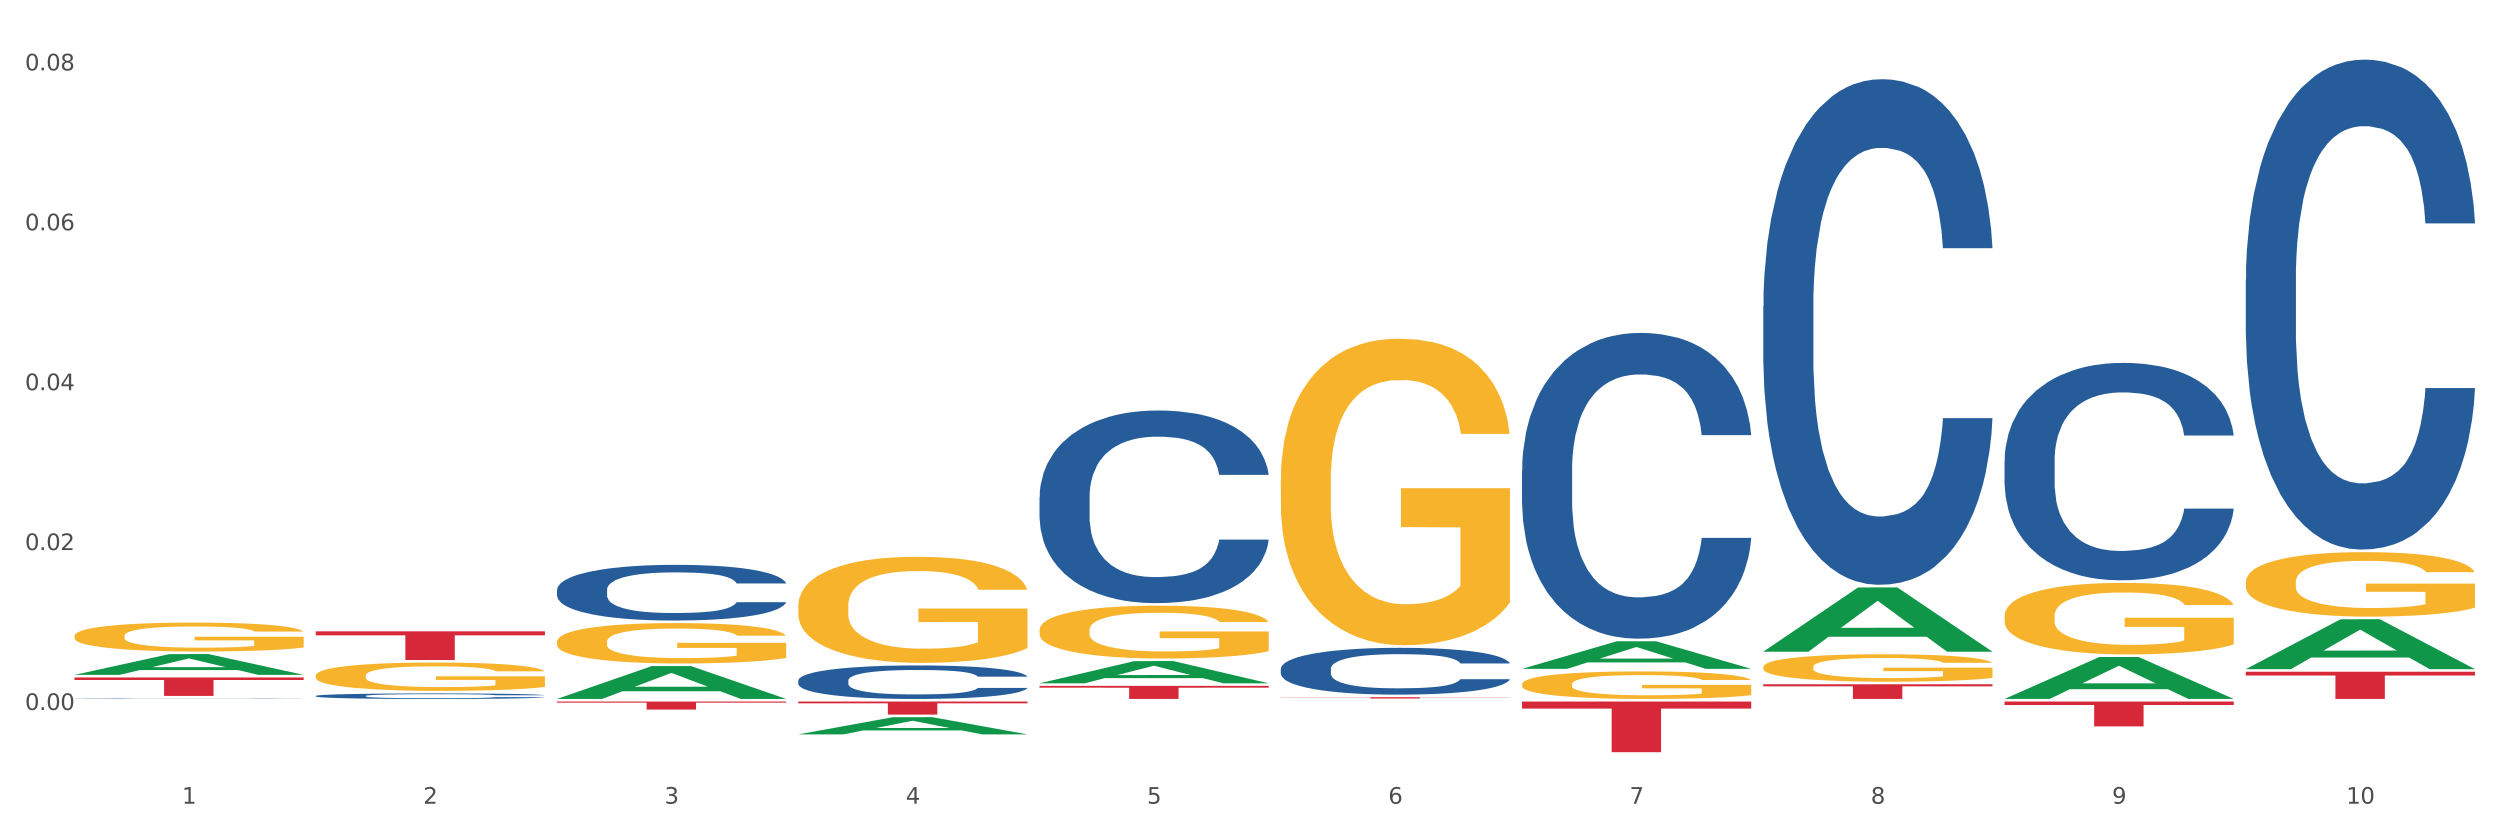 <?xml version="1.0" encoding="utf-8" standalone="no"?>
<!DOCTYPE svg PUBLIC "-//W3C//DTD SVG 1.1//EN"
  "http://www.w3.org/Graphics/SVG/1.1/DTD/svg11.dtd">
<svg xmlns:xlink="http://www.w3.org/1999/xlink" width="1080pt" height="360pt" viewBox="0 0 1080 360" xmlns="http://www.w3.org/2000/svg" version="1.1">
 <rect x="0" y="0" width="1080" height="360" fill="#333333" stroke="none"/>
 <defs>
  <style type="text/css">*{stroke-linejoin: round; stroke-linecap: butt}</style>
 </defs>
 <g id="figure_1">
  <g id="patch_1">
   <path d="M 0 360 
L 1080 360 
L 1080 0 
L 0 0 
z
" style="fill: #ffffff; stroke: #ffffff; stroke-linejoin: miter"/>
  </g>
  <g id="axes_1">
   <g id="matplotlib.axis_1">
    <g id="xtick_1">
     <g id="text_1">
      <!-- 1 -->
      <g style="fill: #4d4d4d" transform="translate(78.627 347.204) scale(0.096 -0.096)">
       <defs>
        <path id="DejaVuSans-31" d="M 794 531 
L 1825 531 
L 1825 4091 
L 703 3866 
L 703 4441 
L 1819 4666 
L 2450 4666 
L 2450 531 
L 3481 531 
L 3481 0 
L 794 0 
L 794 531 
z
" transform="scale(0.016)"/>
       </defs>
       <use xlink:href="#DejaVuSans-31"/>
      </g>
     </g>
    </g>
    <g id="xtick_2">
     <g id="text_2">
      <!-- 2 -->
      <g style="fill: #4d4d4d" transform="translate(182.851 347.204) scale(0.096 -0.096)">
       <defs>
        <path id="DejaVuSans-32" d="M 1228 531 
L 3431 531 
L 3431 0 
L 469 0 
L 469 531 
Q 828 903 1448 1529 
Q 2069 2156 2228 2338 
Q 2531 2678 2651 2914 
Q 2772 3150 2772 3378 
Q 2772 3750 2511 3984 
Q 2250 4219 1831 4219 
Q 1534 4219 1204 4116 
Q 875 4013 500 3803 
L 500 4441 
Q 881 4594 1212 4672 
Q 1544 4750 1819 4750 
Q 2544 4750 2975 4387 
Q 3406 4025 3406 3419 
Q 3406 3131 3298 2873 
Q 3191 2616 2906 2266 
Q 2828 2175 2409 1742 
Q 1991 1309 1228 531 
z
" transform="scale(0.016)"/>
       </defs>
       <use xlink:href="#DejaVuSans-32"/>
      </g>
     </g>
    </g>
    <g id="xtick_3">
     <g id="text_3">
      <!-- 3 -->
      <g style="fill: #4d4d4d" transform="translate(287.074 347.204) scale(0.096 -0.096)">
       <defs>
        <path id="DejaVuSans-33" d="M 2597 2516 
Q 3050 2419 3304 2112 
Q 3559 1806 3559 1356 
Q 3559 666 3084 287 
Q 2609 -91 1734 -91 
Q 1441 -91 1130 -33 
Q 819 25 488 141 
L 488 750 
Q 750 597 1062 519 
Q 1375 441 1716 441 
Q 2309 441 2620 675 
Q 2931 909 2931 1356 
Q 2931 1769 2642 2001 
Q 2353 2234 1838 2234 
L 1294 2234 
L 1294 2753 
L 1863 2753 
Q 2328 2753 2575 2939 
Q 2822 3125 2822 3475 
Q 2822 3834 2567 4026 
Q 2313 4219 1838 4219 
Q 1578 4219 1281 4162 
Q 984 4106 628 3988 
L 628 4550 
Q 988 4650 1302 4700 
Q 1616 4750 1894 4750 
Q 2613 4750 3031 4423 
Q 3450 4097 3450 3541 
Q 3450 3153 3228 2886 
Q 3006 2619 2597 2516 
z
" transform="scale(0.016)"/>
       </defs>
       <use xlink:href="#DejaVuSans-33"/>
      </g>
     </g>
    </g>
    <g id="xtick_4">
     <g id="text_4">
      <!-- 4 -->
      <g style="fill: #4d4d4d" transform="translate(391.298 347.204) scale(0.096 -0.096)">
       <defs>
        <path id="DejaVuSans-34" d="M 2419 4116 
L 825 1625 
L 2419 1625 
L 2419 4116 
z
M 2253 4666 
L 3047 4666 
L 3047 1625 
L 3713 1625 
L 3713 1100 
L 3047 1100 
L 3047 0 
L 2419 0 
L 2419 1100 
L 313 1100 
L 313 1709 
L 2253 4666 
z
" transform="scale(0.016)"/>
       </defs>
       <use xlink:href="#DejaVuSans-34"/>
      </g>
     </g>
    </g>
    <g id="xtick_5">
     <g id="text_5">
      <!-- 5 -->
      <g style="fill: #4d4d4d" transform="translate(495.522 347.204) scale(0.096 -0.096)">
       <defs>
        <path id="DejaVuSans-35" d="M 691 4666 
L 3169 4666 
L 3169 4134 
L 1269 4134 
L 1269 2991 
Q 1406 3038 1543 3061 
Q 1681 3084 1819 3084 
Q 2600 3084 3056 2656 
Q 3513 2228 3513 1497 
Q 3513 744 3044 326 
Q 2575 -91 1722 -91 
Q 1428 -91 1123 -41 
Q 819 9 494 109 
L 494 744 
Q 775 591 1075 516 
Q 1375 441 1709 441 
Q 2250 441 2565 725 
Q 2881 1009 2881 1497 
Q 2881 1984 2565 2268 
Q 2250 2553 1709 2553 
Q 1456 2553 1204 2497 
Q 953 2441 691 2322 
L 691 4666 
z
" transform="scale(0.016)"/>
       </defs>
       <use xlink:href="#DejaVuSans-35"/>
      </g>
     </g>
    </g>
    <g id="xtick_6">
     <g id="text_6">
      <!-- 6 -->
      <g style="fill: #4d4d4d" transform="translate(599.745 347.204) scale(0.096 -0.096)">
       <defs>
        <path id="DejaVuSans-36" d="M 2113 2584 
Q 1688 2584 1439 2293 
Q 1191 2003 1191 1497 
Q 1191 994 1439 701 
Q 1688 409 2113 409 
Q 2538 409 2786 701 
Q 3034 994 3034 1497 
Q 3034 2003 2786 2293 
Q 2538 2584 2113 2584 
z
M 3366 4563 
L 3366 3988 
Q 3128 4100 2886 4159 
Q 2644 4219 2406 4219 
Q 1781 4219 1451 3797 
Q 1122 3375 1075 2522 
Q 1259 2794 1537 2939 
Q 1816 3084 2150 3084 
Q 2853 3084 3261 2657 
Q 3669 2231 3669 1497 
Q 3669 778 3244 343 
Q 2819 -91 2113 -91 
Q 1303 -91 875 529 
Q 447 1150 447 2328 
Q 447 3434 972 4092 
Q 1497 4750 2381 4750 
Q 2619 4750 2861 4703 
Q 3103 4656 3366 4563 
z
" transform="scale(0.016)"/>
       </defs>
       <use xlink:href="#DejaVuSans-36"/>
      </g>
     </g>
    </g>
    <g id="xtick_7">
     <g id="text_7">
      <!-- 7 -->
      <g style="fill: #4d4d4d" transform="translate(703.969 347.204) scale(0.096 -0.096)">
       <defs>
        <path id="DejaVuSans-37" d="M 525 4666 
L 3525 4666 
L 3525 4397 
L 1831 0 
L 1172 0 
L 2766 4134 
L 525 4134 
L 525 4666 
z
" transform="scale(0.016)"/>
       </defs>
       <use xlink:href="#DejaVuSans-37"/>
      </g>
     </g>
    </g>
    <g id="xtick_8">
     <g id="text_8">
      <!-- 8 -->
      <g style="fill: #4d4d4d" transform="translate(808.193 347.204) scale(0.096 -0.096)">
       <defs>
        <path id="DejaVuSans-38" d="M 2034 2216 
Q 1584 2216 1326 1975 
Q 1069 1734 1069 1313 
Q 1069 891 1326 650 
Q 1584 409 2034 409 
Q 2484 409 2743 651 
Q 3003 894 3003 1313 
Q 3003 1734 2745 1975 
Q 2488 2216 2034 2216 
z
M 1403 2484 
Q 997 2584 770 2862 
Q 544 3141 544 3541 
Q 544 4100 942 4425 
Q 1341 4750 2034 4750 
Q 2731 4750 3128 4425 
Q 3525 4100 3525 3541 
Q 3525 3141 3298 2862 
Q 3072 2584 2669 2484 
Q 3125 2378 3379 2068 
Q 3634 1759 3634 1313 
Q 3634 634 3220 271 
Q 2806 -91 2034 -91 
Q 1263 -91 848 271 
Q 434 634 434 1313 
Q 434 1759 690 2068 
Q 947 2378 1403 2484 
z
M 1172 3481 
Q 1172 3119 1398 2916 
Q 1625 2713 2034 2713 
Q 2441 2713 2670 2916 
Q 2900 3119 2900 3481 
Q 2900 3844 2670 4047 
Q 2441 4250 2034 4250 
Q 1625 4250 1398 4047 
Q 1172 3844 1172 3481 
z
" transform="scale(0.016)"/>
       </defs>
       <use xlink:href="#DejaVuSans-38"/>
      </g>
     </g>
    </g>
    <g id="xtick_9">
     <g id="text_9">
      <!-- 9 -->
      <g style="fill: #4d4d4d" transform="translate(912.416 347.204) scale(0.096 -0.096)">
       <defs>
        <path id="DejaVuSans-39" d="M 703 97 
L 703 672 
Q 941 559 1184 500 
Q 1428 441 1663 441 
Q 2288 441 2617 861 
Q 2947 1281 2994 2138 
Q 2813 1869 2534 1725 
Q 2256 1581 1919 1581 
Q 1219 1581 811 2004 
Q 403 2428 403 3163 
Q 403 3881 828 4315 
Q 1253 4750 1959 4750 
Q 2769 4750 3195 4129 
Q 3622 3509 3622 2328 
Q 3622 1225 3098 567 
Q 2575 -91 1691 -91 
Q 1453 -91 1209 -44 
Q 966 3 703 97 
z
M 1959 2075 
Q 2384 2075 2632 2365 
Q 2881 2656 2881 3163 
Q 2881 3666 2632 3958 
Q 2384 4250 1959 4250 
Q 1534 4250 1286 3958 
Q 1038 3666 1038 3163 
Q 1038 2656 1286 2365 
Q 1534 2075 1959 2075 
z
" transform="scale(0.016)"/>
       </defs>
       <use xlink:href="#DejaVuSans-39"/>
      </g>
     </g>
    </g>
    <g id="xtick_10">
     <g id="text_10">
      <!-- 10 -->
      <g style="fill: #4d4d4d" transform="translate(1013.586 347.204) scale(0.096 -0.096)">
       <defs>
        <path id="DejaVuSans-30" d="M 2034 4250 
Q 1547 4250 1301 3770 
Q 1056 3291 1056 2328 
Q 1056 1369 1301 889 
Q 1547 409 2034 409 
Q 2525 409 2770 889 
Q 3016 1369 3016 2328 
Q 3016 3291 2770 3770 
Q 2525 4250 2034 4250 
z
M 2034 4750 
Q 2819 4750 3233 4129 
Q 3647 3509 3647 2328 
Q 3647 1150 3233 529 
Q 2819 -91 2034 -91 
Q 1250 -91 836 529 
Q 422 1150 422 2328 
Q 422 3509 836 4129 
Q 1250 4750 2034 4750 
z
" transform="scale(0.016)"/>
       </defs>
       <use xlink:href="#DejaVuSans-31"/>
       <use xlink:href="#DejaVuSans-30" transform="translate(63.623 0)"/>
      </g>
     </g>
    </g>
    <g id="xtick_11"/>
    <g id="xtick_12"/>
    <g id="xtick_13"/>
    <g id="xtick_14"/>
    <g id="xtick_15"/>
    <g id="xtick_16"/>
    <g id="xtick_17"/>
    <g id="xtick_18"/>
    <g id="xtick_19"/>
   </g>
   <g id="matplotlib.axis_2">
    <g id="ytick_1">
     <g id="text_11">
      <!-- 0.00 -->
      <g style="fill: #4d4d4d" transform="translate(10.8 306.706) scale(0.096 -0.096)">
       <defs>
        <path id="DejaVuSans-2e" d="M 684 794 
L 1344 794 
L 1344 0 
L 684 0 
L 684 794 
z
" transform="scale(0.016)"/>
       </defs>
       <use xlink:href="#DejaVuSans-30"/>
       <use xlink:href="#DejaVuSans-2e" transform="translate(63.623 0)"/>
       <use xlink:href="#DejaVuSans-30" transform="translate(95.41 0)"/>
       <use xlink:href="#DejaVuSans-30" transform="translate(159.033 0)"/>
      </g>
     </g>
    </g>
    <g id="ytick_2">
     <g id="text_12">
      <!-- 0.02 -->
      <g style="fill: #4d4d4d" transform="translate(10.8 237.635) scale(0.096 -0.096)">
       <use xlink:href="#DejaVuSans-30"/>
       <use xlink:href="#DejaVuSans-2e" transform="translate(63.623 0)"/>
       <use xlink:href="#DejaVuSans-30" transform="translate(95.41 0)"/>
       <use xlink:href="#DejaVuSans-32" transform="translate(159.033 0)"/>
      </g>
     </g>
    </g>
    <g id="ytick_3">
     <g id="text_13">
      <!-- 0.04 -->
      <g style="fill: #4d4d4d" transform="translate(10.8 168.564) scale(0.096 -0.096)">
       <use xlink:href="#DejaVuSans-30"/>
       <use xlink:href="#DejaVuSans-2e" transform="translate(63.623 0)"/>
       <use xlink:href="#DejaVuSans-30" transform="translate(95.41 0)"/>
       <use xlink:href="#DejaVuSans-34" transform="translate(159.033 0)"/>
      </g>
     </g>
    </g>
    <g id="ytick_4">
     <g id="text_14">
      <!-- 0.06 -->
      <g style="fill: #4d4d4d" transform="translate(10.8 99.493) scale(0.096 -0.096)">
       <use xlink:href="#DejaVuSans-30"/>
       <use xlink:href="#DejaVuSans-2e" transform="translate(63.623 0)"/>
       <use xlink:href="#DejaVuSans-30" transform="translate(95.41 0)"/>
       <use xlink:href="#DejaVuSans-36" transform="translate(159.033 0)"/>
      </g>
     </g>
    </g>
    <g id="ytick_5">
     <g id="text_15">
      <!-- 0.08 -->
      <g style="fill: #4d4d4d" transform="translate(10.8 30.422) scale(0.096 -0.096)">
       <use xlink:href="#DejaVuSans-30"/>
       <use xlink:href="#DejaVuSans-2e" transform="translate(63.623 0)"/>
       <use xlink:href="#DejaVuSans-30" transform="translate(95.41 0)"/>
       <use xlink:href="#DejaVuSans-38" transform="translate(159.033 0)"/>
      </g>
     </g>
    </g>
    <g id="ytick_6"/>
    <g id="ytick_7"/>
    <g id="ytick_8"/>
    <g id="ytick_9"/>
   </g>
   <g id="PolyCollection_1">
    <path d="M 32.175 291.529 
L 32.277 291.521 
L 73.107 282.575 
L 90.051 282.567 
L 131.187 291.546 
L 111.589 291.546 
L 102.709 289.455 
L 60.552 289.455 
L 60.246 289.489 
L 51.671 291.546 
L 32.175 291.546 
L 32.175 291.529 
L 65.86 288.207 
L 97.401 288.199 
L 81.783 284.481 
L 81.579 284.464 
L 81.375 284.489 
L 65.758 288.199 
L 65.86 288.207 
L 32.175 291.529 
z
" clip-path="url(#pedefac8f4e)" style="fill: #109648"/>
    <path d="M 32.175 292.655 
L 131.187 292.655 
L 131.187 293.766 
L 92.239 293.774 
L 92.239 300.652 
L 70.888 300.652 
L 70.888 293.774 
L 32.175 293.766 
L 32.175 292.663 
L 32.175 292.655 
z
" clip-path="url(#pedefac8f4e)" style="fill: #d62839"/>
    <path d="M 136.399 272.731 
L 235.411 272.731 
L 235.411 274.451 
L 196.463 274.463 
L 196.463 285.112 
L 175.112 285.112 
L 175.112 274.463 
L 136.399 274.451 
L 136.399 272.743 
L 136.399 272.731 
z
" clip-path="url(#pedefac8f4e)" style="fill: #d62839"/>
    <path d="M 240.622 303.058 
L 339.635 303.058 
L 339.635 303.542 
L 300.687 303.545 
L 300.687 306.536 
L 279.336 306.536 
L 279.336 303.545 
L 240.622 303.542 
L 240.622 303.062 
L 240.622 303.058 
z
" clip-path="url(#pedefac8f4e)" style="fill: #d62839"/>
    <path d="M 344.846 303.058 
L 443.858 303.058 
L 443.858 303.843 
L 404.91 303.848 
L 404.91 308.706 
L 383.559 308.706 
L 383.559 303.848 
L 344.846 303.843 
L 344.846 303.064 
L 344.846 303.058 
z
" clip-path="url(#pedefac8f4e)" style="fill: #d62839"/>
    <path d="M 449.069 296.296 
L 548.082 296.296 
L 548.082 297.082 
L 509.134 297.087 
L 509.134 301.949 
L 487.783 301.949 
L 487.783 297.087 
L 449.069 297.082 
L 449.069 296.301 
L 449.069 296.296 
z
" clip-path="url(#pedefac8f4e)" style="fill: #d62839"/>
    <path d="M 553.293 301.19 
L 652.306 301.19 
L 652.306 301.268 
L 613.358 301.269 
L 613.358 301.753 
L 592.006 301.753 
L 592.006 301.269 
L 553.293 301.268 
L 553.293 301.191 
L 553.293 301.19 
z
" clip-path="url(#pedefac8f4e)" style="fill: #d62839"/>
    <path d="M 657.517 303.058 
L 756.529 303.058 
L 756.529 306.101 
L 717.581 306.121 
L 717.581 324.95 
L 696.23 324.95 
L 696.23 306.121 
L 657.517 306.101 
L 657.517 303.079 
L 657.517 303.058 
z
" clip-path="url(#pedefac8f4e)" style="fill: #d62839"/>
    <path d="M 865.964 303.058 
L 964.976 303.058 
L 964.976 304.551 
L 926.028 304.561 
L 926.028 313.797 
L 904.677 313.797 
L 904.677 304.561 
L 865.964 304.551 
L 865.964 303.068 
L 865.964 303.058 
z
" clip-path="url(#pedefac8f4e)" style="fill: #d62839"/>
    <path d="M 970.188 290.189 
L 1069.2 290.189 
L 1069.2 291.823 
L 1030.252 291.834 
L 1030.252 301.949 
L 1008.901 301.949 
L 1008.901 291.834 
L 970.188 291.823 
L 970.188 290.2 
L 970.188 290.189 
z
" clip-path="url(#pedefac8f4e)" style="fill: #d62839"/>
    <path d="M 970.188 251.4 
L 970.304 251.375 
L 970.304 250.459 
L 970.538 249.67 
L 971.707 247.762 
L 973.461 246.184 
L 974.747 245.344 
L 976.032 244.657 
L 977.552 243.97 
L 979.422 243.257 
L 982.813 242.214 
L 984.917 241.68 
L 987.488 241.12 
L 992.164 240.306 
L 995.554 239.848 
L 999.061 239.466 
L 1004.789 239.008 
L 1008.53 238.804 
L 1012.505 238.652 
L 1017.297 238.55 
L 1020.921 238.524 
L 1028.87 238.601 
L 1035.65 238.83 
L 1038.923 239.008 
L 1043.132 239.313 
L 1045.353 239.517 
L 1048.977 239.924 
L 1052.717 240.458 
L 1055.289 240.916 
L 1059.147 241.782 
L 1062.069 242.647 
L 1064.758 243.715 
L 1066.161 244.453 
L 1067.213 245.141 
L 1068.148 245.929 
L 1069.083 247.176 
L 1048.041 247.176 
L 1047.223 246.286 
L 1045.937 245.446 
L 1044.067 244.632 
L 1042.43 244.123 
L 1039.625 243.486 
L 1037.053 243.079 
L 1034.364 242.774 
L 1031.091 242.519 
L 1028.52 242.392 
L 1024.896 242.29 
L 1017.765 242.316 
L 1012.972 242.519 
L 1009.699 242.774 
L 1007.595 243.003 
L 1005.724 243.257 
L 1003.62 243.614 
L 1001.165 244.148 
L 999.412 244.632 
L 997.659 245.242 
L 996.256 245.853 
L 994.97 246.566 
L 993.918 247.329 
L 993.1 248.118 
L 992.398 249.085 
L 991.814 250.688 
L 991.814 254.174 
L 992.047 254.963 
L 992.632 256.006 
L 993.333 256.795 
L 994.502 257.737 
L 995.554 258.373 
L 997.542 259.289 
L 999.763 260.052 
L 1001.516 260.536 
L 1003.27 260.943 
L 1006.309 261.503 
L 1009.699 261.961 
L 1012.621 262.241 
L 1016.596 262.495 
L 1019.285 262.597 
L 1021.623 262.648 
L 1027.351 262.648 
L 1031.442 262.572 
L 1036.001 262.394 
L 1039.508 262.165 
L 1042.43 261.885 
L 1045.704 261.427 
L 1047.808 260.994 
L 1047.808 255.676 
L 1022.09 255.65 
L 1022.09 252.113 
L 1069.2 252.113 
L 1069.2 262.495 
L 1067.213 263.03 
L 1064.992 263.513 
L 1062.654 263.946 
L 1059.147 264.48 
L 1054.938 264.989 
L 1051.198 265.345 
L 1047.223 265.651 
L 1042.547 265.931 
L 1036.469 266.185 
L 1032.728 266.287 
L 1028.052 266.363 
L 1022.558 266.389 
L 1017.765 266.338 
L 1013.089 266.211 
L 1008.179 265.982 
L 1003.387 265.651 
L 999.763 265.32 
L 996.139 264.913 
L 992.281 264.378 
L 989.242 263.869 
L 986.904 263.411 
L 984.332 262.826 
L 981.527 262.063 
L 979.422 261.376 
L 977.552 260.663 
L 975.565 259.747 
L 974.162 258.958 
L 972.759 257.966 
L 971.941 257.228 
L 971.006 256.083 
L 970.304 254.48 
L 970.188 251.4 
z
" clip-path="url(#pedefac8f4e)" style="fill: #f7b32b"/>
    <path d="M 32.175 274.74 
L 32.292 274.729 
L 32.292 274.318 
L 32.526 273.964 
L 33.695 273.109 
L 35.448 272.402 
L 36.734 272.025 
L 38.02 271.717 
L 39.54 271.409 
L 41.41 271.09 
L 44.8 270.623 
L 46.904 270.383 
L 49.476 270.132 
L 54.152 269.767 
L 57.542 269.562 
L 61.049 269.391 
L 66.777 269.185 
L 70.517 269.094 
L 74.492 269.026 
L 79.285 268.98 
L 82.909 268.969 
L 90.858 269.003 
L 97.638 269.106 
L 100.911 269.185 
L 105.119 269.322 
L 107.34 269.414 
L 110.964 269.596 
L 114.705 269.836 
L 117.277 270.041 
L 121.134 270.429 
L 124.057 270.816 
L 126.745 271.295 
L 128.148 271.626 
L 129.2 271.934 
L 130.135 272.288 
L 131.071 272.847 
L 110.029 272.847 
L 109.211 272.447 
L 107.925 272.071 
L 106.054 271.706 
L 104.418 271.478 
L 101.612 271.193 
L 99.041 271.01 
L 96.352 270.873 
L 93.079 270.759 
L 90.507 270.702 
L 86.883 270.657 
L 79.752 270.668 
L 74.96 270.759 
L 71.686 270.873 
L 69.582 270.976 
L 67.712 271.09 
L 65.608 271.25 
L 63.153 271.489 
L 61.399 271.706 
L 59.646 271.98 
L 58.243 272.254 
L 56.957 272.573 
L 55.905 272.915 
L 55.087 273.269 
L 54.386 273.702 
L 53.801 274.421 
L 53.801 275.983 
L 54.035 276.337 
L 54.619 276.804 
L 55.321 277.158 
L 56.49 277.58 
L 57.542 277.865 
L 59.529 278.276 
L 61.75 278.618 
L 63.504 278.835 
L 65.257 279.017 
L 68.296 279.268 
L 71.686 279.473 
L 74.609 279.599 
L 78.583 279.713 
L 81.272 279.758 
L 83.61 279.781 
L 89.338 279.781 
L 93.429 279.747 
L 97.988 279.667 
L 101.495 279.564 
L 104.418 279.439 
L 107.691 279.234 
L 109.795 279.04 
L 109.795 276.656 
L 84.078 276.645 
L 84.078 275.059 
L 131.187 275.059 
L 131.187 279.713 
L 129.2 279.952 
L 126.979 280.169 
L 124.641 280.363 
L 121.134 280.602 
L 116.926 280.831 
L 113.185 280.99 
L 109.211 281.127 
L 104.535 281.253 
L 98.456 281.367 
L 94.715 281.412 
L 90.039 281.446 
L 84.545 281.458 
L 79.752 281.435 
L 75.076 281.378 
L 70.167 281.275 
L 65.374 281.127 
L 61.75 280.979 
L 58.126 280.796 
L 54.269 280.557 
L 51.229 280.329 
L 48.891 280.123 
L 46.32 279.861 
L 43.514 279.519 
L 41.41 279.211 
L 39.54 278.892 
L 37.552 278.481 
L 36.15 278.127 
L 34.747 277.683 
L 33.928 277.352 
L 32.993 276.839 
L 32.292 276.12 
L 32.175 274.74 
z
" clip-path="url(#pedefac8f4e)" style="fill: #f7b32b"/>
    <path d="M 865.964 198.97 
L 866.081 198.884 
L 866.081 196.483 
L 866.432 193.223 
L 867.719 187.219 
L 869.358 182.673 
L 872.167 177.355 
L 873.688 175.125 
L 875.678 172.637 
L 879.774 168.606 
L 884.456 165.175 
L 887.733 163.287 
L 890.19 162.087 
L 895.691 159.942 
L 898.851 158.999 
L 902.128 158.227 
L 904.937 157.712 
L 909.618 157.112 
L 913.364 156.854 
L 917.694 156.769 
L 921.322 156.854 
L 926.12 157.197 
L 933.143 158.227 
L 935.834 158.827 
L 939.463 159.856 
L 943.208 161.229 
L 946.251 162.601 
L 949.762 164.574 
L 953.39 167.147 
L 956.901 170.407 
L 959.359 173.409 
L 961.348 176.583 
L 963.104 180.443 
L 964.391 184.646 
L 964.976 188.162 
L 943.559 188.162 
L 942.974 184.989 
L 941.803 181.558 
L 940.633 179.242 
L 939.346 177.355 
L 937.356 175.21 
L 935.6 173.838 
L 932.674 172.208 
L 929.983 171.179 
L 927.759 170.578 
L 925.067 170.064 
L 919.332 169.549 
L 915.236 169.549 
L 912.661 169.721 
L 909.501 170.15 
L 906.81 170.75 
L 903.65 171.779 
L 901.192 172.894 
L 898.734 174.353 
L 897.33 175.382 
L 895.223 177.269 
L 893.819 178.813 
L 891.946 181.472 
L 890.893 183.359 
L 889.02 188.248 
L 888.201 191.851 
L 887.85 194.338 
L 887.616 197.083 
L 887.616 210.464 
L 888.318 216.468 
L 888.903 219.042 
L 889.839 221.958 
L 891.595 225.732 
L 894.17 229.421 
L 896.861 232.08 
L 899.085 233.709 
L 901.192 234.91 
L 903.298 235.854 
L 905.873 236.712 
L 907.98 237.226 
L 911.14 237.741 
L 914.885 237.998 
L 917.811 237.998 
L 923.78 237.569 
L 926.472 237.14 
L 929.046 236.54 
L 931.855 235.596 
L 934.079 234.567 
L 935.366 233.795 
L 937.473 232.165 
L 939.111 230.45 
L 940.516 228.477 
L 941.452 226.762 
L 942.505 224.188 
L 943.325 221.272 
L 943.559 219.728 
L 964.976 219.728 
L 964.508 222.816 
L 963.689 225.818 
L 962.05 229.849 
L 960.763 232.165 
L 958.773 234.996 
L 956.667 237.398 
L 953.741 240.057 
L 951.049 242.03 
L 948.24 243.745 
L 945.197 245.289 
L 939.697 247.433 
L 937.707 248.034 
L 933.494 249.063 
L 930.217 249.664 
L 925.418 250.264 
L 920.503 250.607 
L 915.353 250.693 
L 910.789 250.521 
L 905.756 250.007 
L 902.596 249.492 
L 899.085 248.72 
L 894.989 247.519 
L 891.127 246.061 
L 887.499 244.346 
L 884.105 242.373 
L 880.945 240.143 
L 876.848 236.454 
L 873.805 232.852 
L 871.582 229.506 
L 870.06 226.676 
L 868.539 223.073 
L 867.719 220.586 
L 866.432 214.581 
L 865.964 209.006 
L 865.964 198.97 
z
" clip-path="url(#pedefac8f4e)" style="fill: #255c99"/>
    <path d="M 761.74 132.356 
L 761.857 132.156 
L 761.857 126.571 
L 762.208 118.991 
L 763.496 105.027 
L 765.134 94.455 
L 767.943 82.087 
L 769.465 76.9 
L 771.454 71.115 
L 775.551 61.74 
L 780.232 53.761 
L 783.509 49.372 
L 785.967 46.579 
L 791.467 41.592 
L 794.627 39.398 
L 797.904 37.603 
L 800.713 36.406 
L 805.395 35.01 
L 809.14 34.411 
L 813.47 34.212 
L 817.098 34.411 
L 821.897 35.209 
L 828.919 37.603 
L 831.611 38.999 
L 835.239 41.393 
L 838.984 44.585 
L 842.027 47.776 
L 845.538 52.364 
L 849.166 58.349 
L 852.677 65.929 
L 855.135 72.911 
L 857.125 80.292 
L 858.88 89.268 
L 860.168 99.043 
L 860.753 107.221 
L 839.335 107.221 
L 838.75 99.841 
L 837.58 91.861 
L 836.409 86.475 
L 835.122 82.087 
L 833.132 77.1 
L 831.377 73.908 
L 828.451 70.118 
L 825.759 67.724 
L 823.535 66.328 
L 820.843 65.131 
L 815.109 63.934 
L 811.012 63.934 
L 808.438 64.333 
L 805.278 65.331 
L 802.586 66.727 
L 799.426 69.121 
L 796.968 71.714 
L 794.51 75.105 
L 793.106 77.499 
L 790.999 81.887 
L 789.595 85.478 
L 787.722 91.662 
L 786.669 96.05 
L 784.796 107.421 
L 783.977 115.799 
L 783.626 121.584 
L 783.392 127.967 
L 783.392 159.086 
L 784.094 173.05 
L 784.679 179.034 
L 785.616 185.817 
L 787.371 194.594 
L 789.946 203.171 
L 792.638 209.355 
L 794.862 213.145 
L 796.968 215.938 
L 799.075 218.132 
L 801.65 220.127 
L 803.756 221.324 
L 806.916 222.521 
L 810.661 223.119 
L 813.587 223.119 
L 819.556 222.122 
L 822.248 221.125 
L 824.823 219.728 
L 827.632 217.534 
L 829.855 215.14 
L 831.143 213.345 
L 833.249 209.555 
L 834.888 205.565 
L 836.292 200.977 
L 837.229 196.988 
L 838.282 191.003 
L 839.101 184.221 
L 839.335 180.63 
L 860.753 180.63 
L 860.285 187.811 
L 859.465 194.793 
L 857.827 204.169 
L 856.539 209.555 
L 854.55 216.138 
L 852.443 221.723 
L 849.517 227.907 
L 846.825 232.495 
L 844.017 236.485 
L 840.974 240.075 
L 835.473 245.062 
L 833.483 246.459 
L 829.27 248.852 
L 825.993 250.249 
L 821.195 251.645 
L 816.279 252.443 
L 811.13 252.643 
L 806.565 252.244 
L 801.533 251.047 
L 798.373 249.85 
L 794.862 248.054 
L 790.765 245.262 
L 786.903 241.871 
L 783.275 237.881 
L 779.881 233.293 
L 776.721 228.106 
L 772.625 219.529 
L 769.582 211.151 
L 767.358 203.371 
L 765.837 196.788 
L 764.315 188.41 
L 763.496 182.625 
L 762.208 168.661 
L 761.74 155.695 
L 761.74 132.356 
z
" clip-path="url(#pedefac8f4e)" style="fill: #255c99"/>
    <path d="M 657.517 203.169 
L 657.634 203.049 
L 657.634 199.671 
L 657.985 195.087 
L 659.272 186.643 
L 660.911 180.249 
L 663.72 172.77 
L 665.241 169.634 
L 667.231 166.136 
L 671.327 160.466 
L 676.008 155.641 
L 679.285 152.987 
L 681.743 151.298 
L 687.244 148.282 
L 690.404 146.955 
L 693.681 145.87 
L 696.49 145.146 
L 701.171 144.301 
L 704.916 143.939 
L 709.247 143.819 
L 712.875 143.939 
L 717.673 144.422 
L 724.695 145.87 
L 727.387 146.714 
L 731.015 148.162 
L 734.76 150.092 
L 737.803 152.022 
L 741.314 154.796 
L 744.943 158.415 
L 748.454 162.999 
L 750.911 167.221 
L 752.901 171.685 
L 754.657 177.113 
L 755.944 183.024 
L 756.529 187.97 
L 735.112 187.97 
L 734.526 183.506 
L 733.356 178.681 
L 732.186 175.424 
L 730.898 172.77 
L 728.909 169.755 
L 727.153 167.824 
L 724.227 165.532 
L 721.535 164.085 
L 719.312 163.24 
L 716.62 162.517 
L 710.885 161.793 
L 706.789 161.793 
L 704.214 162.034 
L 701.054 162.637 
L 698.362 163.482 
L 695.202 164.929 
L 692.745 166.497 
L 690.287 168.548 
L 688.882 169.996 
L 686.776 172.65 
L 685.371 174.821 
L 683.499 178.561 
L 682.445 181.214 
L 680.573 188.09 
L 679.754 193.157 
L 679.402 196.655 
L 679.168 200.515 
L 679.168 219.334 
L 679.871 227.778 
L 680.456 231.397 
L 681.392 235.499 
L 683.148 240.806 
L 685.722 245.993 
L 688.414 249.733 
L 690.638 252.025 
L 692.745 253.714 
L 694.851 255.041 
L 697.426 256.247 
L 699.533 256.971 
L 702.693 257.695 
L 706.438 258.057 
L 709.364 258.057 
L 715.332 257.453 
L 718.024 256.85 
L 720.599 256.006 
L 723.408 254.679 
L 725.632 253.231 
L 726.919 252.146 
L 729.026 249.854 
L 730.664 247.441 
L 732.069 244.667 
L 733.005 242.254 
L 734.058 238.635 
L 734.877 234.534 
L 735.112 232.362 
L 756.529 232.362 
L 756.061 236.705 
L 755.242 240.927 
L 753.603 246.597 
L 752.316 249.854 
L 750.326 253.835 
L 748.22 257.212 
L 745.294 260.952 
L 742.602 263.726 
L 739.793 266.139 
L 736.75 268.31 
L 731.249 271.326 
L 729.26 272.17 
L 725.046 273.618 
L 721.769 274.462 
L 716.971 275.307 
L 712.055 275.789 
L 706.906 275.91 
L 702.341 275.669 
L 697.309 274.945 
L 694.149 274.221 
L 690.638 273.136 
L 686.542 271.447 
L 682.679 269.396 
L 679.051 266.983 
L 675.657 264.209 
L 672.497 261.072 
L 668.401 255.885 
L 665.358 250.819 
L 663.134 246.114 
L 661.613 242.133 
L 660.091 237.067 
L 659.272 233.568 
L 657.985 225.124 
L 657.517 217.283 
L 657.517 203.169 
z
" clip-path="url(#pedefac8f4e)" style="fill: #255c99"/>
    <path d="M 553.293 288.946 
L 553.41 288.927 
L 553.41 288.41 
L 553.761 287.708 
L 555.049 286.416 
L 556.687 285.437 
L 559.496 284.292 
L 561.017 283.812 
L 563.007 283.276 
L 567.103 282.408 
L 571.785 281.67 
L 575.062 281.263 
L 577.52 281.005 
L 583.02 280.543 
L 586.18 280.34 
L 589.457 280.174 
L 592.266 280.063 
L 596.948 279.934 
L 600.693 279.878 
L 605.023 279.86 
L 608.651 279.878 
L 613.45 279.952 
L 620.472 280.174 
L 623.164 280.303 
L 626.792 280.525 
L 630.537 280.82 
L 633.58 281.116 
L 637.091 281.54 
L 640.719 282.094 
L 644.23 282.796 
L 646.688 283.442 
L 648.677 284.126 
L 650.433 284.957 
L 651.72 285.862 
L 652.306 286.619 
L 630.888 286.619 
L 630.303 285.935 
L 629.132 285.197 
L 627.962 284.698 
L 626.675 284.292 
L 624.685 283.83 
L 622.929 283.535 
L 620.004 283.184 
L 617.312 282.962 
L 615.088 282.833 
L 612.396 282.722 
L 606.661 282.611 
L 602.565 282.611 
L 599.99 282.648 
L 596.83 282.741 
L 594.139 282.87 
L 590.979 283.091 
L 588.521 283.332 
L 586.063 283.645 
L 584.659 283.867 
L 582.552 284.273 
L 581.148 284.606 
L 579.275 285.178 
L 578.222 285.585 
L 576.349 286.637 
L 575.53 287.413 
L 575.179 287.948 
L 574.945 288.539 
L 574.945 291.42 
L 575.647 292.713 
L 576.232 293.267 
L 577.168 293.895 
L 578.924 294.707 
L 581.499 295.501 
L 584.191 296.074 
L 586.414 296.425 
L 588.521 296.683 
L 590.628 296.886 
L 593.202 297.071 
L 595.309 297.182 
L 598.469 297.293 
L 602.214 297.348 
L 605.14 297.348 
L 611.109 297.256 
L 613.801 297.163 
L 616.375 297.034 
L 619.184 296.831 
L 621.408 296.609 
L 622.695 296.443 
L 624.802 296.092 
L 626.441 295.723 
L 627.845 295.298 
L 628.781 294.929 
L 629.835 294.375 
L 630.654 293.747 
L 630.888 293.415 
L 652.306 293.415 
L 651.837 294.079 
L 651.018 294.726 
L 649.38 295.594 
L 648.092 296.092 
L 646.103 296.702 
L 643.996 297.219 
L 641.07 297.791 
L 638.378 298.216 
L 635.569 298.585 
L 632.526 298.918 
L 627.026 299.379 
L 625.036 299.509 
L 620.823 299.73 
L 617.546 299.859 
L 612.747 299.989 
L 607.832 300.063 
L 602.682 300.081 
L 598.118 300.044 
L 593.085 299.933 
L 589.925 299.823 
L 586.414 299.656 
L 582.318 299.398 
L 578.456 299.084 
L 574.828 298.715 
L 571.434 298.29 
L 568.274 297.81 
L 564.177 297.016 
L 561.135 296.24 
L 558.911 295.52 
L 557.389 294.91 
L 555.868 294.135 
L 555.049 293.599 
L 553.761 292.307 
L 553.293 291.106 
L 553.293 288.946 
z
" clip-path="url(#pedefac8f4e)" style="fill: #255c99"/>
    <path d="M 449.069 214.725 
L 449.187 214.649 
L 449.187 212.522 
L 449.538 209.634 
L 450.825 204.314 
L 452.464 200.287 
L 455.272 195.575 
L 456.794 193.599 
L 458.783 191.396 
L 462.88 187.824 
L 467.561 184.784 
L 470.838 183.113 
L 473.296 182.049 
L 478.797 180.149 
L 481.957 179.313 
L 485.234 178.629 
L 488.042 178.173 
L 492.724 177.641 
L 496.469 177.413 
L 500.799 177.337 
L 504.427 177.413 
L 509.226 177.717 
L 516.248 178.629 
L 518.94 179.161 
L 522.568 180.073 
L 526.313 181.289 
L 529.356 182.505 
L 532.867 184.252 
L 536.495 186.532 
L 540.006 189.42 
L 542.464 192.08 
L 544.454 194.891 
L 546.209 198.311 
L 547.497 202.035 
L 548.082 205.15 
L 526.664 205.15 
L 526.079 202.339 
L 524.909 199.299 
L 523.738 197.247 
L 522.451 195.575 
L 520.461 193.675 
L 518.706 192.46 
L 515.78 191.016 
L 513.088 190.104 
L 510.864 189.572 
L 508.173 189.116 
L 502.438 188.66 
L 498.342 188.66 
L 495.767 188.812 
L 492.607 189.192 
L 489.915 189.724 
L 486.755 190.636 
L 484.297 191.624 
L 481.84 192.916 
L 480.435 193.827 
L 478.328 195.499 
L 476.924 196.867 
L 475.051 199.223 
L 473.998 200.895 
L 472.126 205.226 
L 471.306 208.418 
L 470.955 210.622 
L 470.721 213.053 
L 470.721 224.908 
L 471.423 230.228 
L 472.009 232.507 
L 472.945 235.091 
L 474.7 238.435 
L 477.275 241.702 
L 479.967 244.058 
L 482.191 245.502 
L 484.297 246.566 
L 486.404 247.402 
L 488.979 248.162 
L 491.085 248.618 
L 494.245 249.074 
L 497.991 249.302 
L 500.916 249.302 
L 506.885 248.922 
L 509.577 248.542 
L 512.152 248.01 
L 514.961 247.174 
L 517.184 246.262 
L 518.472 245.578 
L 520.578 244.134 
L 522.217 242.614 
L 523.621 240.867 
L 524.558 239.347 
L 525.611 237.067 
L 526.43 234.483 
L 526.664 233.115 
L 548.082 233.115 
L 547.614 235.851 
L 546.795 238.511 
L 545.156 242.082 
L 543.869 244.134 
L 541.879 246.642 
L 539.772 248.77 
L 536.846 251.126 
L 534.155 252.873 
L 531.346 254.393 
L 528.303 255.761 
L 522.802 257.661 
L 520.813 258.193 
L 516.599 259.105 
L 513.322 259.637 
L 508.524 260.169 
L 503.608 260.473 
L 498.459 260.549 
L 493.894 260.397 
L 488.862 259.941 
L 485.702 259.485 
L 482.191 258.801 
L 478.094 257.737 
L 474.232 256.445 
L 470.604 254.925 
L 467.21 253.177 
L 464.05 251.202 
L 459.954 247.934 
L 456.911 244.742 
L 454.687 241.778 
L 453.166 239.271 
L 451.644 236.079 
L 450.825 233.875 
L 449.538 228.556 
L 449.069 223.616 
L 449.069 214.725 
z
" clip-path="url(#pedefac8f4e)" style="fill: #255c99"/>
    <path d="M 344.846 293.974 
L 344.963 293.961 
L 344.963 293.591 
L 345.314 293.088 
L 346.601 292.163 
L 348.24 291.462 
L 351.049 290.642 
L 352.57 290.298 
L 354.56 289.914 
L 358.656 289.293 
L 363.338 288.764 
L 366.615 288.473 
L 369.072 288.288 
L 374.573 287.957 
L 377.733 287.811 
L 381.01 287.692 
L 383.819 287.613 
L 388.5 287.52 
L 392.245 287.481 
L 396.576 287.468 
L 400.204 287.481 
L 405.002 287.534 
L 412.025 287.692 
L 414.716 287.785 
L 418.344 287.944 
L 422.09 288.155 
L 425.133 288.367 
L 428.644 288.671 
L 432.272 289.068 
L 435.783 289.57 
L 438.241 290.033 
L 440.23 290.523 
L 441.986 291.118 
L 443.273 291.766 
L 443.858 292.308 
L 422.441 292.308 
L 421.856 291.819 
L 420.685 291.29 
L 419.515 290.933 
L 418.227 290.642 
L 416.238 290.311 
L 414.482 290.099 
L 411.556 289.848 
L 408.865 289.689 
L 406.641 289.597 
L 403.949 289.517 
L 398.214 289.438 
L 394.118 289.438 
L 391.543 289.465 
L 388.383 289.531 
L 385.691 289.623 
L 382.531 289.782 
L 380.074 289.954 
L 377.616 290.179 
L 376.211 290.337 
L 374.105 290.628 
L 372.7 290.866 
L 370.828 291.276 
L 369.775 291.567 
L 367.902 292.321 
L 367.083 292.877 
L 366.732 293.26 
L 366.498 293.683 
L 366.498 295.747 
L 367.2 296.672 
L 367.785 297.069 
L 368.721 297.519 
L 370.477 298.101 
L 373.052 298.669 
L 375.743 299.079 
L 377.967 299.331 
L 380.074 299.516 
L 382.18 299.661 
L 384.755 299.793 
L 386.862 299.873 
L 390.022 299.952 
L 393.767 299.992 
L 396.693 299.992 
L 402.662 299.926 
L 405.353 299.86 
L 407.928 299.767 
L 410.737 299.622 
L 412.961 299.463 
L 414.248 299.344 
L 416.355 299.093 
L 417.993 298.828 
L 419.398 298.524 
L 420.334 298.259 
L 421.387 297.863 
L 422.207 297.413 
L 422.441 297.175 
L 443.858 297.175 
L 443.39 297.651 
L 442.571 298.114 
L 440.932 298.735 
L 439.645 299.093 
L 437.655 299.529 
L 435.549 299.899 
L 432.623 300.309 
L 429.931 300.613 
L 427.122 300.878 
L 424.079 301.116 
L 418.579 301.447 
L 416.589 301.539 
L 412.376 301.698 
L 409.099 301.791 
L 404.3 301.883 
L 399.385 301.936 
L 394.235 301.949 
L 389.671 301.923 
L 384.638 301.843 
L 381.478 301.764 
L 377.967 301.645 
L 373.871 301.46 
L 370.009 301.235 
L 366.38 300.971 
L 362.986 300.666 
L 359.826 300.323 
L 355.73 299.754 
L 352.687 299.198 
L 350.464 298.683 
L 348.942 298.246 
L 347.421 297.691 
L 346.601 297.307 
L 345.314 296.381 
L 344.846 295.522 
L 344.846 293.974 
z
" clip-path="url(#pedefac8f4e)" style="fill: #255c99"/>
    <path d="M 240.622 254.821 
L 240.739 254.799 
L 240.739 254.184 
L 241.09 253.349 
L 242.378 251.811 
L 244.016 250.647 
L 246.825 249.284 
L 248.347 248.713 
L 250.336 248.076 
L 254.432 247.043 
L 259.114 246.164 
L 262.391 245.681 
L 264.849 245.373 
L 270.349 244.824 
L 273.509 244.582 
L 276.786 244.385 
L 279.595 244.253 
L 284.277 244.099 
L 288.022 244.033 
L 292.352 244.011 
L 295.98 244.033 
L 300.779 244.121 
L 307.801 244.385 
L 310.493 244.538 
L 314.121 244.802 
L 317.866 245.154 
L 320.909 245.505 
L 324.42 246.01 
L 328.048 246.67 
L 331.559 247.505 
L 334.017 248.274 
L 336.007 249.087 
L 337.762 250.075 
L 339.049 251.152 
L 339.635 252.053 
L 318.217 252.053 
L 317.632 251.24 
L 316.462 250.361 
L 315.291 249.768 
L 314.004 249.284 
L 312.014 248.735 
L 310.259 248.383 
L 307.333 247.966 
L 304.641 247.702 
L 302.417 247.549 
L 299.725 247.417 
L 293.991 247.285 
L 289.894 247.285 
L 287.32 247.329 
L 284.16 247.439 
L 281.468 247.592 
L 278.308 247.856 
L 275.85 248.142 
L 273.392 248.515 
L 271.988 248.779 
L 269.881 249.262 
L 268.477 249.658 
L 266.604 250.339 
L 265.551 250.822 
L 263.678 252.075 
L 262.859 252.998 
L 262.508 253.635 
L 262.274 254.338 
L 262.274 257.766 
L 262.976 259.304 
L 263.561 259.963 
L 264.498 260.71 
L 266.253 261.677 
L 268.828 262.622 
L 271.52 263.303 
L 273.743 263.72 
L 275.85 264.028 
L 277.957 264.269 
L 280.532 264.489 
L 282.638 264.621 
L 285.798 264.753 
L 289.543 264.819 
L 292.469 264.819 
L 298.438 264.709 
L 301.13 264.599 
L 303.705 264.445 
L 306.513 264.204 
L 308.737 263.94 
L 310.025 263.742 
L 312.131 263.325 
L 313.77 262.885 
L 315.174 262.38 
L 316.11 261.94 
L 317.164 261.281 
L 317.983 260.534 
L 318.217 260.139 
L 339.635 260.139 
L 339.167 260.93 
L 338.347 261.699 
L 336.709 262.731 
L 335.421 263.325 
L 333.432 264.05 
L 331.325 264.665 
L 328.399 265.346 
L 325.707 265.851 
L 322.899 266.291 
L 319.856 266.686 
L 314.355 267.236 
L 312.365 267.389 
L 308.152 267.653 
L 304.875 267.807 
L 300.077 267.961 
L 295.161 268.049 
L 290.011 268.071 
L 285.447 268.027 
L 280.414 267.895 
L 277.254 267.763 
L 273.743 267.565 
L 269.647 267.258 
L 265.785 266.884 
L 262.157 266.445 
L 258.763 265.939 
L 255.603 265.368 
L 251.507 264.423 
L 248.464 263.5 
L 246.24 262.643 
L 244.718 261.918 
L 243.197 260.996 
L 242.378 260.358 
L 241.09 258.82 
L 240.622 257.392 
L 240.622 254.821 
z
" clip-path="url(#pedefac8f4e)" style="fill: #255c99"/>
    <path d="M 136.399 300.634 
L 136.516 300.631 
L 136.516 300.57 
L 136.867 300.487 
L 138.154 300.335 
L 139.793 300.219 
L 142.602 300.084 
L 144.123 300.027 
L 146.113 299.964 
L 150.209 299.861 
L 154.89 299.774 
L 158.167 299.726 
L 160.625 299.696 
L 166.126 299.641 
L 169.286 299.617 
L 172.563 299.597 
L 175.372 299.584 
L 180.053 299.569 
L 183.798 299.562 
L 188.129 299.56 
L 191.757 299.562 
L 196.555 299.571 
L 203.577 299.597 
L 206.269 299.613 
L 209.897 299.639 
L 213.642 299.674 
L 216.685 299.709 
L 220.196 299.759 
L 223.824 299.824 
L 227.336 299.907 
L 229.793 299.984 
L 231.783 300.064 
L 233.538 300.162 
L 234.826 300.269 
L 235.411 300.359 
L 213.993 300.359 
L 213.408 300.278 
L 212.238 300.191 
L 211.068 300.132 
L 209.78 300.084 
L 207.791 300.029 
L 206.035 299.994 
L 203.109 299.953 
L 200.417 299.927 
L 198.194 299.912 
L 195.502 299.898 
L 189.767 299.885 
L 185.671 299.885 
L 183.096 299.89 
L 179.936 299.901 
L 177.244 299.916 
L 174.084 299.942 
L 171.626 299.97 
L 169.169 300.008 
L 167.764 300.034 
L 165.658 300.082 
L 164.253 300.121 
L 162.381 300.189 
L 161.327 300.237 
L 159.455 300.361 
L 158.635 300.453 
L 158.284 300.516 
L 158.05 300.586 
L 158.05 300.926 
L 158.752 301.079 
L 159.338 301.144 
L 160.274 301.218 
L 162.029 301.314 
L 164.604 301.408 
L 167.296 301.476 
L 169.52 301.517 
L 171.626 301.548 
L 173.733 301.572 
L 176.308 301.594 
L 178.415 301.607 
L 181.575 301.62 
L 185.32 301.626 
L 188.246 301.626 
L 194.214 301.615 
L 196.906 301.605 
L 199.481 301.589 
L 202.29 301.565 
L 204.514 301.539 
L 205.801 301.519 
L 207.908 301.478 
L 209.546 301.434 
L 210.951 301.384 
L 211.887 301.341 
L 212.94 301.275 
L 213.759 301.201 
L 213.993 301.162 
L 235.411 301.162 
L 234.943 301.24 
L 234.124 301.317 
L 232.485 301.419 
L 231.198 301.478 
L 229.208 301.55 
L 227.102 301.611 
L 224.176 301.679 
L 221.484 301.729 
L 218.675 301.772 
L 215.632 301.812 
L 210.131 301.866 
L 208.142 301.882 
L 203.928 301.908 
L 200.651 301.923 
L 195.853 301.938 
L 190.937 301.947 
L 185.788 301.949 
L 181.223 301.945 
L 176.191 301.932 
L 173.031 301.919 
L 169.52 301.899 
L 165.424 301.868 
L 161.561 301.831 
L 157.933 301.788 
L 154.539 301.738 
L 151.379 301.681 
L 147.283 301.587 
L 144.24 301.495 
L 142.016 301.41 
L 140.495 301.338 
L 138.973 301.247 
L 138.154 301.183 
L 136.867 301.031 
L 136.399 300.889 
L 136.399 300.634 
z
" clip-path="url(#pedefac8f4e)" style="fill: #255c99"/>
    <path d="M 32.175 301.846 
L 32.292 301.845 
L 32.292 301.841 
L 32.643 301.834 
L 33.931 301.822 
L 35.569 301.813 
L 38.378 301.802 
L 39.899 301.798 
L 41.889 301.793 
L 45.985 301.785 
L 50.667 301.778 
L 53.944 301.774 
L 56.401 301.772 
L 61.902 301.767 
L 65.062 301.765 
L 68.339 301.764 
L 71.148 301.763 
L 75.829 301.762 
L 79.575 301.761 
L 83.905 301.761 
L 87.533 301.761 
L 92.331 301.762 
L 99.354 301.764 
L 102.045 301.765 
L 105.674 301.767 
L 109.419 301.77 
L 112.462 301.773 
L 115.973 301.777 
L 119.601 301.782 
L 123.112 301.788 
L 125.57 301.794 
L 127.559 301.801 
L 129.315 301.808 
L 130.602 301.817 
L 131.187 301.824 
L 109.77 301.824 
L 109.185 301.818 
L 108.014 301.811 
L 106.844 301.806 
L 105.557 301.802 
L 103.567 301.798 
L 101.811 301.795 
L 98.886 301.792 
L 96.194 301.79 
L 93.97 301.789 
L 91.278 301.788 
L 85.543 301.787 
L 81.447 301.787 
L 78.872 301.787 
L 75.712 301.788 
L 73.021 301.789 
L 69.861 301.791 
L 67.403 301.793 
L 64.945 301.796 
L 63.541 301.798 
L 61.434 301.802 
L 60.03 301.805 
L 58.157 301.811 
L 57.104 301.814 
L 55.231 301.824 
L 54.412 301.831 
L 54.061 301.836 
L 53.827 301.842 
L 53.827 301.869 
L 54.529 301.881 
L 55.114 301.886 
L 56.05 301.892 
L 57.806 301.899 
L 60.381 301.907 
L 63.072 301.912 
L 65.296 301.915 
L 67.403 301.918 
L 69.509 301.919 
L 72.084 301.921 
L 74.191 301.922 
L 77.351 301.923 
L 81.096 301.924 
L 84.022 301.924 
L 89.991 301.923 
L 92.683 301.922 
L 95.257 301.921 
L 98.066 301.919 
L 100.29 301.917 
L 101.577 301.915 
L 103.684 301.912 
L 105.322 301.909 
L 106.727 301.905 
L 107.663 301.901 
L 108.717 301.896 
L 109.536 301.89 
L 109.77 301.887 
L 131.187 301.887 
L 130.719 301.893 
L 129.9 301.899 
L 128.262 301.907 
L 126.974 301.912 
L 124.985 301.918 
L 122.878 301.923 
L 119.952 301.928 
L 117.26 301.932 
L 114.451 301.935 
L 111.408 301.938 
L 105.908 301.943 
L 103.918 301.944 
L 99.705 301.946 
L 96.428 301.947 
L 91.629 301.948 
L 86.714 301.949 
L 81.564 301.949 
L 77 301.949 
L 71.967 301.948 
L 68.807 301.947 
L 65.296 301.945 
L 61.2 301.943 
L 57.338 301.94 
L 53.71 301.936 
L 50.316 301.933 
L 47.156 301.928 
L 43.059 301.921 
L 40.016 301.913 
L 37.793 301.907 
L 36.271 301.901 
L 34.75 301.894 
L 33.931 301.889 
L 32.643 301.877 
L 32.175 301.866 
L 32.175 301.846 
z
" clip-path="url(#pedefac8f4e)" style="fill: #255c99"/>
    <path d="M 970.188 120.86 
L 970.305 120.666 
L 970.305 115.254 
L 970.656 107.909 
L 971.943 94.378 
L 973.582 84.134 
L 976.39 72.15 
L 977.912 67.124 
L 979.902 61.519 
L 983.998 52.434 
L 988.679 44.702 
L 991.956 40.45 
L 994.414 37.744 
L 999.915 32.911 
L 1003.075 30.785 
L 1006.352 29.045 
L 1009.161 27.886 
L 1013.842 26.533 
L 1017.587 25.953 
L 1021.917 25.759 
L 1025.546 25.953 
L 1030.344 26.726 
L 1037.366 29.045 
L 1040.058 30.399 
L 1043.686 32.718 
L 1047.431 35.811 
L 1050.474 38.903 
L 1053.985 43.349 
L 1057.613 49.148 
L 1061.125 56.493 
L 1063.582 63.258 
L 1065.572 70.41 
L 1067.327 79.108 
L 1068.615 88.58 
L 1069.2 96.505 
L 1047.782 96.505 
L 1047.197 89.353 
L 1046.027 81.621 
L 1044.857 76.402 
L 1043.569 72.15 
L 1041.58 67.317 
L 1039.824 64.225 
L 1036.898 60.552 
L 1034.206 58.233 
L 1031.983 56.88 
L 1029.291 55.72 
L 1023.556 54.56 
L 1019.46 54.56 
L 1016.885 54.947 
L 1013.725 55.913 
L 1011.033 57.266 
L 1007.873 59.586 
L 1005.415 62.099 
L 1002.958 65.385 
L 1001.553 67.704 
L 999.447 71.956 
L 998.042 75.436 
L 996.17 81.428 
L 995.116 85.68 
L 993.244 96.698 
L 992.424 104.816 
L 992.073 110.422 
L 991.839 116.607 
L 991.839 146.761 
L 992.541 160.291 
L 993.127 166.09 
L 994.063 172.662 
L 995.818 181.167 
L 998.393 189.479 
L 1001.085 195.471 
L 1003.309 199.143 
L 1005.415 201.849 
L 1007.522 203.975 
L 1010.097 205.908 
L 1012.203 207.068 
L 1015.363 208.228 
L 1019.109 208.808 
L 1022.035 208.808 
L 1028.003 207.841 
L 1030.695 206.875 
L 1033.27 205.522 
L 1036.079 203.396 
L 1038.303 201.076 
L 1039.59 199.336 
L 1041.697 195.664 
L 1043.335 191.798 
L 1044.739 187.352 
L 1045.676 183.486 
L 1046.729 177.688 
L 1047.548 171.116 
L 1047.782 167.636 
L 1069.2 167.636 
L 1068.732 174.595 
L 1067.913 181.36 
L 1066.274 190.445 
L 1064.987 195.664 
L 1062.997 202.043 
L 1060.89 207.455 
L 1057.965 213.447 
L 1055.273 217.893 
L 1052.464 221.758 
L 1049.421 225.238 
L 1043.92 230.07 
L 1041.931 231.423 
L 1037.717 233.743 
L 1034.44 235.096 
L 1029.642 236.449 
L 1024.726 237.222 
L 1019.577 237.415 
L 1015.012 237.029 
L 1009.98 235.869 
L 1006.82 234.709 
L 1003.309 232.969 
L 999.212 230.263 
L 995.35 226.977 
L 991.722 223.111 
L 988.328 218.666 
L 985.168 213.64 
L 981.072 205.329 
L 978.029 197.21 
L 975.805 189.672 
L 974.284 183.293 
L 972.762 175.175 
L 971.943 169.569 
L 970.656 156.039 
L 970.188 143.475 
L 970.188 120.86 
z
" clip-path="url(#pedefac8f4e)" style="fill: #255c99"/>
    <path d="M 865.964 266.085 
L 866.081 266.057 
L 866.081 265.04 
L 866.315 264.165 
L 867.484 262.048 
L 869.237 260.298 
L 870.523 259.367 
L 871.809 258.605 
L 873.329 257.843 
L 875.199 257.052 
L 878.589 255.895 
L 880.693 255.302 
L 883.265 254.681 
L 887.941 253.778 
L 891.331 253.27 
L 894.838 252.847 
L 900.566 252.338 
L 904.306 252.113 
L 908.281 251.943 
L 913.074 251.83 
L 916.698 251.802 
L 924.647 251.887 
L 931.427 252.141 
L 934.7 252.338 
L 938.908 252.677 
L 941.129 252.903 
L 944.753 253.355 
L 948.494 253.947 
L 951.066 254.455 
L 954.923 255.415 
L 957.846 256.375 
L 960.534 257.56 
L 961.937 258.379 
L 962.989 259.141 
L 963.924 260.016 
L 964.859 261.399 
L 943.818 261.399 
L 943 260.411 
L 941.714 259.48 
L 939.843 258.577 
L 938.207 258.012 
L 935.401 257.306 
L 932.829 256.855 
L 930.141 256.516 
L 926.868 256.234 
L 924.296 256.093 
L 920.672 255.98 
L 913.541 256.008 
L 908.749 256.234 
L 905.475 256.516 
L 903.371 256.77 
L 901.501 257.052 
L 899.397 257.447 
L 896.942 258.04 
L 895.188 258.577 
L 893.435 259.254 
L 892.032 259.931 
L 890.746 260.722 
L 889.694 261.569 
L 888.876 262.444 
L 888.175 263.516 
L 887.59 265.294 
L 887.59 269.161 
L 887.824 270.037 
L 888.408 271.194 
L 889.11 272.069 
L 890.279 273.113 
L 891.331 273.819 
L 893.318 274.835 
L 895.539 275.682 
L 897.293 276.218 
L 899.046 276.67 
L 902.085 277.291 
L 905.475 277.799 
L 908.398 278.109 
L 912.372 278.392 
L 915.061 278.504 
L 917.399 278.561 
L 923.127 278.561 
L 927.218 278.476 
L 931.777 278.279 
L 935.284 278.025 
L 938.207 277.714 
L 941.48 277.206 
L 943.584 276.726 
L 943.584 270.827 
L 917.867 270.799 
L 917.867 266.875 
L 964.976 266.875 
L 964.976 278.392 
L 962.989 278.984 
L 960.768 279.521 
L 958.43 280 
L 954.923 280.593 
L 950.715 281.158 
L 946.974 281.553 
L 943 281.892 
L 938.324 282.202 
L 932.245 282.484 
L 928.504 282.597 
L 923.828 282.682 
L 918.334 282.71 
L 913.541 282.654 
L 908.865 282.513 
L 903.956 282.259 
L 899.163 281.892 
L 895.539 281.525 
L 891.915 281.073 
L 888.058 280.48 
L 885.018 279.916 
L 882.68 279.408 
L 880.109 278.759 
L 877.303 277.912 
L 875.199 277.15 
L 873.329 276.359 
L 871.341 275.343 
L 869.938 274.468 
L 868.536 273.367 
L 867.717 272.549 
L 866.782 271.278 
L 866.081 269.5 
L 865.964 266.085 
z
" clip-path="url(#pedefac8f4e)" style="fill: #f7b32b"/>
    <path d="M 761.74 295.612 
L 860.753 295.612 
L 860.753 296.492 
L 821.805 296.498 
L 821.805 301.949 
L 800.454 301.949 
L 800.454 296.498 
L 761.74 296.492 
L 761.74 295.618 
L 761.74 295.612 
z
" clip-path="url(#pedefac8f4e)" style="fill: #d62839"/>
    <path d="M 657.517 295.552 
L 657.634 295.541 
L 657.634 295.15 
L 657.867 294.813 
L 659.036 293.999 
L 660.79 293.325 
L 662.076 292.967 
L 663.362 292.674 
L 664.881 292.38 
L 666.752 292.076 
L 670.142 291.631 
L 672.246 291.403 
L 674.818 291.164 
L 679.493 290.816 
L 682.884 290.621 
L 686.39 290.458 
L 692.118 290.262 
L 695.859 290.175 
L 699.834 290.11 
L 704.627 290.067 
L 708.25 290.056 
L 716.199 290.089 
L 722.979 290.186 
L 726.253 290.262 
L 730.461 290.393 
L 732.682 290.48 
L 736.306 290.653 
L 740.047 290.881 
L 742.618 291.077 
L 746.476 291.446 
L 749.398 291.816 
L 752.087 292.272 
L 753.49 292.587 
L 754.542 292.88 
L 755.477 293.217 
L 756.412 293.749 
L 735.371 293.749 
L 734.552 293.369 
L 733.266 293.01 
L 731.396 292.663 
L 729.76 292.445 
L 726.954 292.174 
L 724.382 292 
L 721.694 291.87 
L 718.42 291.761 
L 715.849 291.707 
L 712.225 291.663 
L 705.094 291.674 
L 700.301 291.761 
L 697.028 291.87 
L 694.924 291.968 
L 693.054 292.076 
L 690.949 292.228 
L 688.495 292.456 
L 686.741 292.663 
L 684.988 292.923 
L 683.585 293.184 
L 682.299 293.488 
L 681.247 293.814 
L 680.429 294.151 
L 679.727 294.563 
L 679.143 295.248 
L 679.143 296.736 
L 679.377 297.072 
L 679.961 297.518 
L 680.662 297.854 
L 681.831 298.256 
L 682.884 298.528 
L 684.871 298.919 
L 687.092 299.245 
L 688.845 299.451 
L 690.599 299.625 
L 693.638 299.864 
L 697.028 300.059 
L 699.951 300.179 
L 703.925 300.287 
L 706.614 300.331 
L 708.952 300.353 
L 714.68 300.353 
L 718.771 300.32 
L 723.33 300.244 
L 726.837 300.146 
L 729.76 300.027 
L 733.033 299.831 
L 735.137 299.647 
L 735.137 297.377 
L 709.419 297.366 
L 709.419 295.856 
L 756.529 295.856 
L 756.529 300.287 
L 754.542 300.516 
L 752.321 300.722 
L 749.983 300.907 
L 746.476 301.135 
L 742.268 301.352 
L 738.527 301.504 
L 734.552 301.634 
L 729.876 301.754 
L 723.798 301.862 
L 720.057 301.906 
L 715.381 301.938 
L 709.887 301.949 
L 705.094 301.927 
L 700.418 301.873 
L 695.508 301.775 
L 690.716 301.634 
L 687.092 301.493 
L 683.468 301.319 
L 679.61 301.091 
L 676.571 300.874 
L 674.233 300.678 
L 671.661 300.429 
L 668.856 300.103 
L 666.752 299.81 
L 664.881 299.505 
L 662.894 299.114 
L 661.491 298.778 
L 660.088 298.354 
L 659.27 298.039 
L 658.335 297.55 
L 657.634 296.866 
L 657.517 295.552 
z
" clip-path="url(#pedefac8f4e)" style="fill: #f7b32b"/>
    <path d="M 136.399 291.873 
L 136.516 291.861 
L 136.516 291.459 
L 136.749 291.113 
L 137.918 290.275 
L 139.672 289.583 
L 140.958 289.214 
L 142.244 288.913 
L 143.763 288.611 
L 145.634 288.298 
L 149.024 287.841 
L 151.128 287.606 
L 153.699 287.36 
L 158.375 287.003 
L 161.765 286.802 
L 165.272 286.634 
L 171 286.433 
L 174.741 286.344 
L 178.716 286.277 
L 183.508 286.232 
L 187.132 286.221 
L 195.081 286.255 
L 201.861 286.355 
L 205.135 286.433 
L 209.343 286.567 
L 211.564 286.657 
L 215.188 286.835 
L 218.928 287.07 
L 221.5 287.271 
L 225.358 287.651 
L 228.28 288.03 
L 230.969 288.5 
L 232.372 288.823 
L 233.424 289.125 
L 234.359 289.471 
L 235.294 290.018 
L 214.253 290.018 
L 213.434 289.628 
L 212.148 289.259 
L 210.278 288.902 
L 208.641 288.678 
L 205.836 288.399 
L 203.264 288.22 
L 200.576 288.086 
L 197.302 287.975 
L 194.731 287.919 
L 191.107 287.874 
L 183.976 287.885 
L 179.183 287.975 
L 175.91 288.086 
L 173.806 288.187 
L 171.936 288.298 
L 169.831 288.455 
L 167.377 288.689 
L 165.623 288.902 
L 163.87 289.17 
L 162.467 289.438 
L 161.181 289.75 
L 160.129 290.086 
L 159.311 290.432 
L 158.609 290.856 
L 158.025 291.56 
L 158.025 293.09 
L 158.259 293.436 
L 158.843 293.894 
L 159.544 294.24 
L 160.713 294.654 
L 161.765 294.933 
L 163.753 295.335 
L 165.974 295.67 
L 167.727 295.882 
L 169.481 296.061 
L 172.52 296.307 
L 175.91 296.508 
L 178.833 296.631 
L 182.807 296.742 
L 185.496 296.787 
L 187.834 296.809 
L 193.562 296.809 
L 197.653 296.776 
L 202.212 296.698 
L 205.719 296.597 
L 208.641 296.474 
L 211.915 296.273 
L 214.019 296.083 
L 214.019 293.749 
L 188.301 293.738 
L 188.301 292.185 
L 235.411 292.185 
L 235.411 296.742 
L 233.424 296.977 
L 231.203 297.189 
L 228.865 297.379 
L 225.358 297.613 
L 221.15 297.837 
L 217.409 297.993 
L 213.434 298.127 
L 208.758 298.25 
L 202.68 298.362 
L 198.939 298.406 
L 194.263 298.44 
L 188.769 298.451 
L 183.976 298.429 
L 179.3 298.373 
L 174.39 298.272 
L 169.598 298.127 
L 165.974 297.982 
L 162.35 297.803 
L 158.492 297.569 
L 155.453 297.345 
L 153.115 297.144 
L 150.543 296.887 
L 147.738 296.552 
L 145.634 296.251 
L 143.763 295.938 
L 141.776 295.536 
L 140.373 295.19 
L 138.97 294.754 
L 138.152 294.43 
L 137.217 293.928 
L 136.516 293.224 
L 136.399 291.873 
z
" clip-path="url(#pedefac8f4e)" style="fill: #f7b32b"/>
    <path d="M 240.622 277.245 
L 240.739 277.229 
L 240.739 276.655 
L 240.973 276.161 
L 242.142 274.965 
L 243.895 273.977 
L 245.181 273.451 
L 246.467 273.021 
L 247.987 272.591 
L 249.857 272.144 
L 253.247 271.491 
L 255.351 271.156 
L 257.923 270.806 
L 262.599 270.295 
L 265.989 270.009 
L 269.496 269.77 
L 275.224 269.483 
L 278.965 269.355 
L 282.939 269.26 
L 287.732 269.196 
L 291.356 269.18 
L 299.305 269.228 
L 306.085 269.371 
L 309.358 269.483 
L 313.566 269.674 
L 315.788 269.801 
L 319.411 270.056 
L 323.152 270.391 
L 325.724 270.678 
L 329.581 271.22 
L 332.504 271.762 
L 335.193 272.431 
L 336.595 272.893 
L 337.647 273.324 
L 338.583 273.818 
L 339.518 274.599 
L 318.476 274.599 
L 317.658 274.041 
L 316.372 273.515 
L 314.502 273.005 
L 312.865 272.686 
L 310.06 272.288 
L 307.488 272.033 
L 304.799 271.842 
L 301.526 271.682 
L 298.954 271.602 
L 295.33 271.539 
L 288.2 271.555 
L 283.407 271.682 
L 280.134 271.842 
L 278.03 271.985 
L 276.159 272.144 
L 274.055 272.367 
L 271.6 272.702 
L 269.847 273.005 
L 268.093 273.388 
L 266.69 273.77 
L 265.405 274.216 
L 264.352 274.694 
L 263.534 275.189 
L 262.833 275.794 
L 262.248 276.798 
L 262.248 278.982 
L 262.482 279.476 
L 263.067 280.129 
L 263.768 280.623 
L 264.937 281.213 
L 265.989 281.612 
L 267.976 282.185 
L 270.197 282.664 
L 271.951 282.966 
L 273.704 283.221 
L 276.744 283.572 
L 280.134 283.859 
L 283.056 284.034 
L 287.031 284.194 
L 289.719 284.257 
L 292.057 284.289 
L 297.785 284.289 
L 301.877 284.241 
L 306.436 284.13 
L 309.943 283.986 
L 312.865 283.811 
L 316.138 283.524 
L 318.242 283.253 
L 318.242 279.922 
L 292.525 279.906 
L 292.525 277.691 
L 339.635 277.691 
L 339.635 284.194 
L 337.647 284.528 
L 335.426 284.831 
L 333.088 285.102 
L 329.581 285.437 
L 325.373 285.756 
L 321.632 285.979 
L 317.658 286.17 
L 312.982 286.345 
L 306.903 286.505 
L 303.163 286.568 
L 298.487 286.616 
L 292.992 286.632 
L 288.2 286.6 
L 283.524 286.521 
L 278.614 286.377 
L 273.821 286.17 
L 270.197 285.963 
L 266.574 285.708 
L 262.716 285.373 
L 259.677 285.054 
L 257.339 284.767 
L 254.767 284.401 
L 251.961 283.923 
L 249.857 283.492 
L 247.987 283.046 
L 246 282.472 
L 244.597 281.978 
L 243.194 281.357 
L 242.376 280.894 
L 241.441 280.177 
L 240.739 279.173 
L 240.622 277.245 
z
" clip-path="url(#pedefac8f4e)" style="fill: #f7b32b"/>
    <path d="M 344.846 261.711 
L 344.963 261.67 
L 344.963 260.163 
L 345.197 258.866 
L 346.366 255.728 
L 348.119 253.133 
L 349.405 251.752 
L 350.691 250.622 
L 352.21 249.493 
L 354.081 248.321 
L 357.471 246.605 
L 359.575 245.726 
L 362.147 244.806 
L 366.823 243.467 
L 370.213 242.714 
L 373.72 242.086 
L 379.448 241.333 
L 383.188 240.998 
L 387.163 240.747 
L 391.956 240.58 
L 395.579 240.538 
L 403.529 240.663 
L 410.309 241.04 
L 413.582 241.333 
L 417.79 241.835 
L 420.011 242.17 
L 423.635 242.839 
L 427.376 243.718 
L 429.947 244.471 
L 433.805 245.894 
L 436.728 247.317 
L 439.416 249.074 
L 440.819 250.288 
L 441.871 251.417 
L 442.806 252.715 
L 443.741 254.765 
L 422.7 254.765 
L 421.882 253.301 
L 420.596 251.92 
L 418.725 250.581 
L 417.089 249.744 
L 414.283 248.698 
L 411.711 248.028 
L 409.023 247.526 
L 405.75 247.107 
L 403.178 246.898 
L 399.554 246.731 
L 392.423 246.773 
L 387.63 247.107 
L 384.357 247.526 
L 382.253 247.902 
L 380.383 248.321 
L 378.279 248.907 
L 375.824 249.785 
L 374.07 250.581 
L 372.317 251.585 
L 370.914 252.589 
L 369.628 253.761 
L 368.576 255.016 
L 367.758 256.313 
L 367.056 257.903 
L 366.472 260.54 
L 366.472 266.273 
L 366.706 267.57 
L 367.29 269.285 
L 367.992 270.583 
L 369.161 272.131 
L 370.213 273.177 
L 372.2 274.683 
L 374.421 275.939 
L 376.174 276.734 
L 377.928 277.403 
L 380.967 278.324 
L 384.357 279.077 
L 387.28 279.538 
L 391.254 279.956 
L 393.943 280.123 
L 396.281 280.207 
L 402.009 280.207 
L 406.1 280.082 
L 410.659 279.789 
L 414.166 279.412 
L 417.089 278.952 
L 420.362 278.198 
L 422.466 277.487 
L 422.466 268.741 
L 396.748 268.7 
L 396.748 262.883 
L 443.858 262.883 
L 443.858 279.956 
L 441.871 280.835 
L 439.65 281.63 
L 437.312 282.341 
L 433.805 283.22 
L 429.597 284.057 
L 425.856 284.643 
L 421.882 285.145 
L 417.206 285.605 
L 411.127 286.024 
L 407.386 286.191 
L 402.71 286.316 
L 397.216 286.358 
L 392.423 286.275 
L 387.747 286.065 
L 382.838 285.689 
L 378.045 285.145 
L 374.421 284.601 
L 370.797 283.931 
L 366.94 283.053 
L 363.9 282.216 
L 361.562 281.462 
L 358.99 280.5 
L 356.185 279.245 
L 354.081 278.115 
L 352.21 276.943 
L 350.223 275.437 
L 348.82 274.139 
L 347.418 272.508 
L 346.599 271.294 
L 345.664 269.411 
L 344.963 266.775 
L 344.846 261.711 
z
" clip-path="url(#pedefac8f4e)" style="fill: #f7b32b"/>
    <path d="M 449.069 272.204 
L 449.186 272.183 
L 449.186 271.433 
L 449.42 270.787 
L 450.589 269.224 
L 452.343 267.931 
L 453.628 267.244 
L 454.914 266.681 
L 456.434 266.118 
L 458.304 265.534 
L 461.694 264.68 
L 463.799 264.242 
L 466.37 263.784 
L 471.046 263.117 
L 474.436 262.742 
L 477.943 262.429 
L 483.671 262.054 
L 487.412 261.887 
L 491.386 261.762 
L 496.179 261.679 
L 499.803 261.658 
L 507.752 261.72 
L 514.532 261.908 
L 517.805 262.054 
L 522.014 262.304 
L 524.235 262.471 
L 527.859 262.804 
L 531.599 263.242 
L 534.171 263.617 
L 538.029 264.326 
L 540.951 265.034 
L 543.64 265.91 
L 545.043 266.514 
L 546.095 267.077 
L 547.03 267.723 
L 547.965 268.744 
L 526.923 268.744 
L 526.105 268.015 
L 524.819 267.327 
L 522.949 266.66 
L 521.312 266.243 
L 518.507 265.722 
L 515.935 265.389 
L 513.246 265.138 
L 509.973 264.93 
L 507.401 264.826 
L 503.778 264.742 
L 496.647 264.763 
L 491.854 264.93 
L 488.581 265.138 
L 486.477 265.326 
L 484.606 265.534 
L 482.502 265.826 
L 480.047 266.264 
L 478.294 266.66 
L 476.54 267.16 
L 475.138 267.66 
L 473.852 268.244 
L 472.8 268.869 
L 471.981 269.515 
L 471.28 270.307 
L 470.696 271.621 
L 470.696 274.476 
L 470.929 275.122 
L 471.514 275.977 
L 472.215 276.623 
L 473.384 277.394 
L 474.436 277.915 
L 476.424 278.665 
L 478.645 279.291 
L 480.398 279.687 
L 482.152 280.02 
L 485.191 280.479 
L 488.581 280.854 
L 491.503 281.083 
L 495.478 281.291 
L 498.167 281.375 
L 500.505 281.417 
L 506.232 281.417 
L 510.324 281.354 
L 514.883 281.208 
L 518.39 281.021 
L 521.312 280.791 
L 524.585 280.416 
L 526.69 280.062 
L 526.69 275.706 
L 500.972 275.685 
L 500.972 272.788 
L 548.082 272.788 
L 548.082 281.291 
L 546.095 281.729 
L 543.874 282.125 
L 541.536 282.48 
L 538.029 282.917 
L 533.82 283.334 
L 530.08 283.626 
L 526.105 283.876 
L 521.429 284.105 
L 515.351 284.314 
L 511.61 284.397 
L 506.934 284.46 
L 501.44 284.48 
L 496.647 284.439 
L 491.971 284.335 
L 487.061 284.147 
L 482.268 283.876 
L 478.645 283.605 
L 475.021 283.272 
L 471.163 282.834 
L 468.124 282.417 
L 465.786 282.042 
L 463.214 281.562 
L 460.409 280.937 
L 458.304 280.374 
L 456.434 279.791 
L 454.447 279.04 
L 453.044 278.394 
L 451.641 277.581 
L 450.823 276.977 
L 449.888 276.039 
L 449.186 274.726 
L 449.069 272.204 
z
" clip-path="url(#pedefac8f4e)" style="fill: #f7b32b"/>
    <path d="M 553.293 207.516 
L 553.41 207.395 
L 553.41 203.041 
L 553.644 199.292 
L 554.813 190.222 
L 556.566 182.723 
L 557.852 178.732 
L 559.138 175.467 
L 560.658 172.201 
L 562.528 168.815 
L 565.918 163.856 
L 568.022 161.317 
L 570.594 158.656 
L 575.27 154.786 
L 578.66 152.609 
L 582.167 150.795 
L 587.895 148.618 
L 591.636 147.65 
L 595.61 146.925 
L 600.403 146.441 
L 604.027 146.32 
L 611.976 146.683 
L 618.756 147.771 
L 622.029 148.618 
L 626.237 150.069 
L 628.458 151.037 
L 632.082 152.972 
L 635.823 155.511 
L 638.395 157.688 
L 642.252 161.8 
L 645.175 165.912 
L 647.863 170.992 
L 649.266 174.499 
L 650.318 177.765 
L 651.253 181.514 
L 652.189 187.44 
L 631.147 187.44 
L 630.329 183.207 
L 629.043 179.216 
L 627.173 175.346 
L 625.536 172.927 
L 622.73 169.903 
L 620.159 167.968 
L 617.47 166.517 
L 614.197 165.308 
L 611.625 164.703 
L 608.001 164.219 
L 600.87 164.34 
L 596.078 165.308 
L 592.805 166.517 
L 590.7 167.606 
L 588.83 168.815 
L 586.726 170.508 
L 584.271 173.048 
L 582.518 175.346 
L 580.764 178.248 
L 579.361 181.151 
L 578.075 184.537 
L 577.023 188.166 
L 576.205 191.915 
L 575.504 196.511 
L 574.919 204.13 
L 574.919 220.699 
L 575.153 224.448 
L 575.737 229.407 
L 576.439 233.156 
L 577.608 237.631 
L 578.66 240.654 
L 580.647 245.008 
L 582.868 248.636 
L 584.622 250.934 
L 586.375 252.869 
L 589.415 255.53 
L 592.805 257.707 
L 595.727 259.037 
L 599.702 260.247 
L 602.39 260.73 
L 604.728 260.972 
L 610.456 260.972 
L 614.548 260.609 
L 619.107 259.763 
L 622.613 258.674 
L 625.536 257.344 
L 628.809 255.167 
L 630.913 253.111 
L 630.913 227.834 
L 605.196 227.713 
L 605.196 210.903 
L 652.306 210.903 
L 652.306 260.247 
L 650.318 262.786 
L 648.097 265.084 
L 645.759 267.14 
L 642.252 269.68 
L 638.044 272.099 
L 634.303 273.792 
L 630.329 275.243 
L 625.653 276.574 
L 619.574 277.783 
L 615.833 278.267 
L 611.158 278.63 
L 605.663 278.751 
L 600.87 278.509 
L 596.195 277.904 
L 591.285 276.816 
L 586.492 275.243 
L 582.868 273.671 
L 579.244 271.736 
L 575.387 269.196 
L 572.347 266.777 
L 570.009 264.6 
L 567.438 261.819 
L 564.632 258.191 
L 562.528 254.925 
L 560.658 251.539 
L 558.67 247.185 
L 557.268 243.436 
L 555.865 238.719 
L 555.047 235.212 
L 554.111 229.769 
L 553.41 222.15 
L 553.293 207.516 
z
" clip-path="url(#pedefac8f4e)" style="fill: #f7b32b"/>
    <path d="M 970.188 289.039 
L 970.29 289.019 
L 1011.12 267.518 
L 1028.064 267.498 
L 1069.2 289.08 
L 1049.602 289.08 
L 1040.721 284.054 
L 998.564 284.054 
L 998.258 284.135 
L 989.684 289.08 
L 970.188 289.08 
L 970.188 289.039 
L 1003.872 281.055 
L 1035.413 281.035 
L 1019.796 272.098 
L 1019.592 272.057 
L 1019.388 272.118 
L 1003.77 281.035 
L 1003.872 281.055 
L 970.188 289.039 
z
" clip-path="url(#pedefac8f4e)" style="fill: #109648"/>
    <path d="M 865.964 301.915 
L 866.066 301.898 
L 906.896 283.836 
L 923.84 283.819 
L 964.976 301.949 
L 945.378 301.949 
L 936.498 297.727 
L 894.341 297.727 
L 894.034 297.796 
L 885.46 301.949 
L 865.964 301.949 
L 865.964 301.915 
L 899.649 295.208 
L 931.19 295.191 
L 915.572 287.684 
L 915.368 287.65 
L 915.164 287.701 
L 899.547 295.191 
L 899.649 295.208 
L 865.964 301.915 
z
" clip-path="url(#pedefac8f4e)" style="fill: #109648"/>
    <path d="M 761.74 281.488 
L 761.842 281.462 
L 802.672 253.778 
L 819.617 253.752 
L 860.753 281.54 
L 841.154 281.54 
L 832.274 275.069 
L 790.117 275.069 
L 789.811 275.174 
L 781.237 281.54 
L 761.74 281.54 
L 761.74 281.488 
L 795.425 271.207 
L 826.966 271.181 
L 811.349 259.675 
L 811.144 259.622 
L 810.94 259.701 
L 795.323 271.181 
L 795.425 271.207 
L 761.74 281.488 
z
" clip-path="url(#pedefac8f4e)" style="fill: #109648"/>
    <path d="M 657.517 288.924 
L 657.619 288.913 
L 698.449 277.03 
L 715.393 277.019 
L 756.529 288.947 
L 736.931 288.947 
L 728.05 286.169 
L 685.893 286.169 
L 685.587 286.214 
L 677.013 288.947 
L 657.517 288.947 
L 657.517 288.924 
L 691.201 284.512 
L 722.742 284.501 
L 707.125 279.562 
L 706.921 279.539 
L 706.717 279.573 
L 691.099 284.501 
L 691.201 284.512 
L 657.517 288.924 
z
" clip-path="url(#pedefac8f4e)" style="fill: #109648"/>
    <path d="M 449.069 295.169 
L 449.172 295.16 
L 490.001 285.599 
L 506.946 285.59 
L 548.082 295.187 
L 528.484 295.187 
L 519.603 292.952 
L 477.446 292.952 
L 477.14 292.988 
L 468.566 295.187 
L 449.069 295.187 
L 449.069 295.169 
L 482.754 291.618 
L 514.295 291.609 
L 498.678 287.635 
L 498.474 287.617 
L 498.269 287.644 
L 482.652 291.609 
L 482.754 291.618 
L 449.069 295.169 
z
" clip-path="url(#pedefac8f4e)" style="fill: #109648"/>
    <path d="M 344.846 317.242 
L 344.948 317.235 
L 385.778 309.822 
L 402.722 309.815 
L 443.858 317.256 
L 424.26 317.256 
L 415.379 315.523 
L 373.223 315.523 
L 372.916 315.551 
L 364.342 317.256 
L 344.846 317.256 
L 344.846 317.242 
L 378.53 314.489 
L 410.072 314.482 
L 394.454 311.401 
L 394.25 311.387 
L 394.046 311.408 
L 378.428 314.482 
L 378.53 314.489 
L 344.846 317.242 
z
" clip-path="url(#pedefac8f4e)" style="fill: #109648"/>
    <path d="M 761.74 288.127 
L 761.857 288.116 
L 761.857 287.726 
L 762.091 287.39 
L 763.26 286.579 
L 765.013 285.908 
L 766.299 285.55 
L 767.585 285.258 
L 769.105 284.966 
L 770.975 284.663 
L 774.365 284.219 
L 776.469 283.992 
L 779.041 283.753 
L 783.717 283.407 
L 787.107 283.212 
L 790.614 283.05 
L 796.342 282.855 
L 800.083 282.768 
L 804.057 282.703 
L 808.85 282.66 
L 812.474 282.649 
L 820.423 282.682 
L 827.203 282.779 
L 830.476 282.855 
L 834.685 282.985 
L 836.906 283.071 
L 840.529 283.245 
L 844.27 283.472 
L 846.842 283.667 
L 850.7 284.035 
L 853.622 284.403 
L 856.311 284.858 
L 857.713 285.171 
L 858.766 285.464 
L 859.701 285.799 
L 860.636 286.33 
L 839.594 286.33 
L 838.776 285.951 
L 837.49 285.594 
L 835.62 285.247 
L 833.983 285.031 
L 831.178 284.76 
L 828.606 284.587 
L 825.917 284.457 
L 822.644 284.349 
L 820.072 284.295 
L 816.448 284.251 
L 809.318 284.262 
L 804.525 284.349 
L 801.252 284.457 
L 799.148 284.554 
L 797.277 284.663 
L 795.173 284.814 
L 792.718 285.042 
L 790.965 285.247 
L 789.211 285.507 
L 787.809 285.767 
L 786.523 286.07 
L 785.471 286.395 
L 784.652 286.73 
L 783.951 287.142 
L 783.366 287.823 
L 783.366 289.306 
L 783.6 289.642 
L 784.185 290.086 
L 784.886 290.421 
L 786.055 290.822 
L 787.107 291.093 
L 789.094 291.482 
L 791.315 291.807 
L 793.069 292.013 
L 794.822 292.186 
L 797.862 292.424 
L 801.252 292.619 
L 804.174 292.738 
L 808.149 292.846 
L 810.837 292.889 
L 813.175 292.911 
L 818.903 292.911 
L 822.995 292.879 
L 827.554 292.803 
L 831.061 292.705 
L 833.983 292.586 
L 837.256 292.392 
L 839.36 292.208 
L 839.36 289.945 
L 813.643 289.934 
L 813.643 288.43 
L 860.753 288.43 
L 860.753 292.846 
L 858.766 293.073 
L 856.544 293.279 
L 854.206 293.463 
L 850.7 293.691 
L 846.491 293.907 
L 842.751 294.059 
L 838.776 294.188 
L 834.1 294.308 
L 828.021 294.416 
L 824.281 294.459 
L 819.605 294.492 
L 814.111 294.502 
L 809.318 294.481 
L 804.642 294.427 
L 799.732 294.329 
L 794.939 294.188 
L 791.315 294.048 
L 787.692 293.875 
L 783.834 293.647 
L 780.795 293.431 
L 778.457 293.236 
L 775.885 292.987 
L 773.079 292.662 
L 770.975 292.37 
L 769.105 292.067 
L 767.118 291.677 
L 765.715 291.342 
L 764.312 290.919 
L 763.494 290.605 
L 762.559 290.118 
L 761.857 289.436 
L 761.74 288.127 
z
" clip-path="url(#pedefac8f4e)" style="fill: #f7b32b"/>
    <path d="M 240.622 301.923 
L 240.724 301.909 
L 281.554 287.755 
L 298.499 287.741 
L 339.635 301.949 
L 320.036 301.949 
L 311.156 298.641 
L 268.999 298.641 
L 268.693 298.694 
L 260.118 301.949 
L 240.622 301.949 
L 240.622 301.923 
L 274.307 296.666 
L 305.848 296.653 
L 290.231 290.77 
L 290.026 290.743 
L 289.822 290.783 
L 274.205 296.653 
L 274.307 296.666 
L 240.622 301.923 
z
" clip-path="url(#pedefac8f4e)" style="fill: #109648"/>
   </g>
  </g>
 </g>
 <defs>
  <clipPath id="pedefac8f4e">
   <rect x="32.175" y="10.8" width="1037.025" height="329.109"/>
  </clipPath>
 </defs>
</svg>
